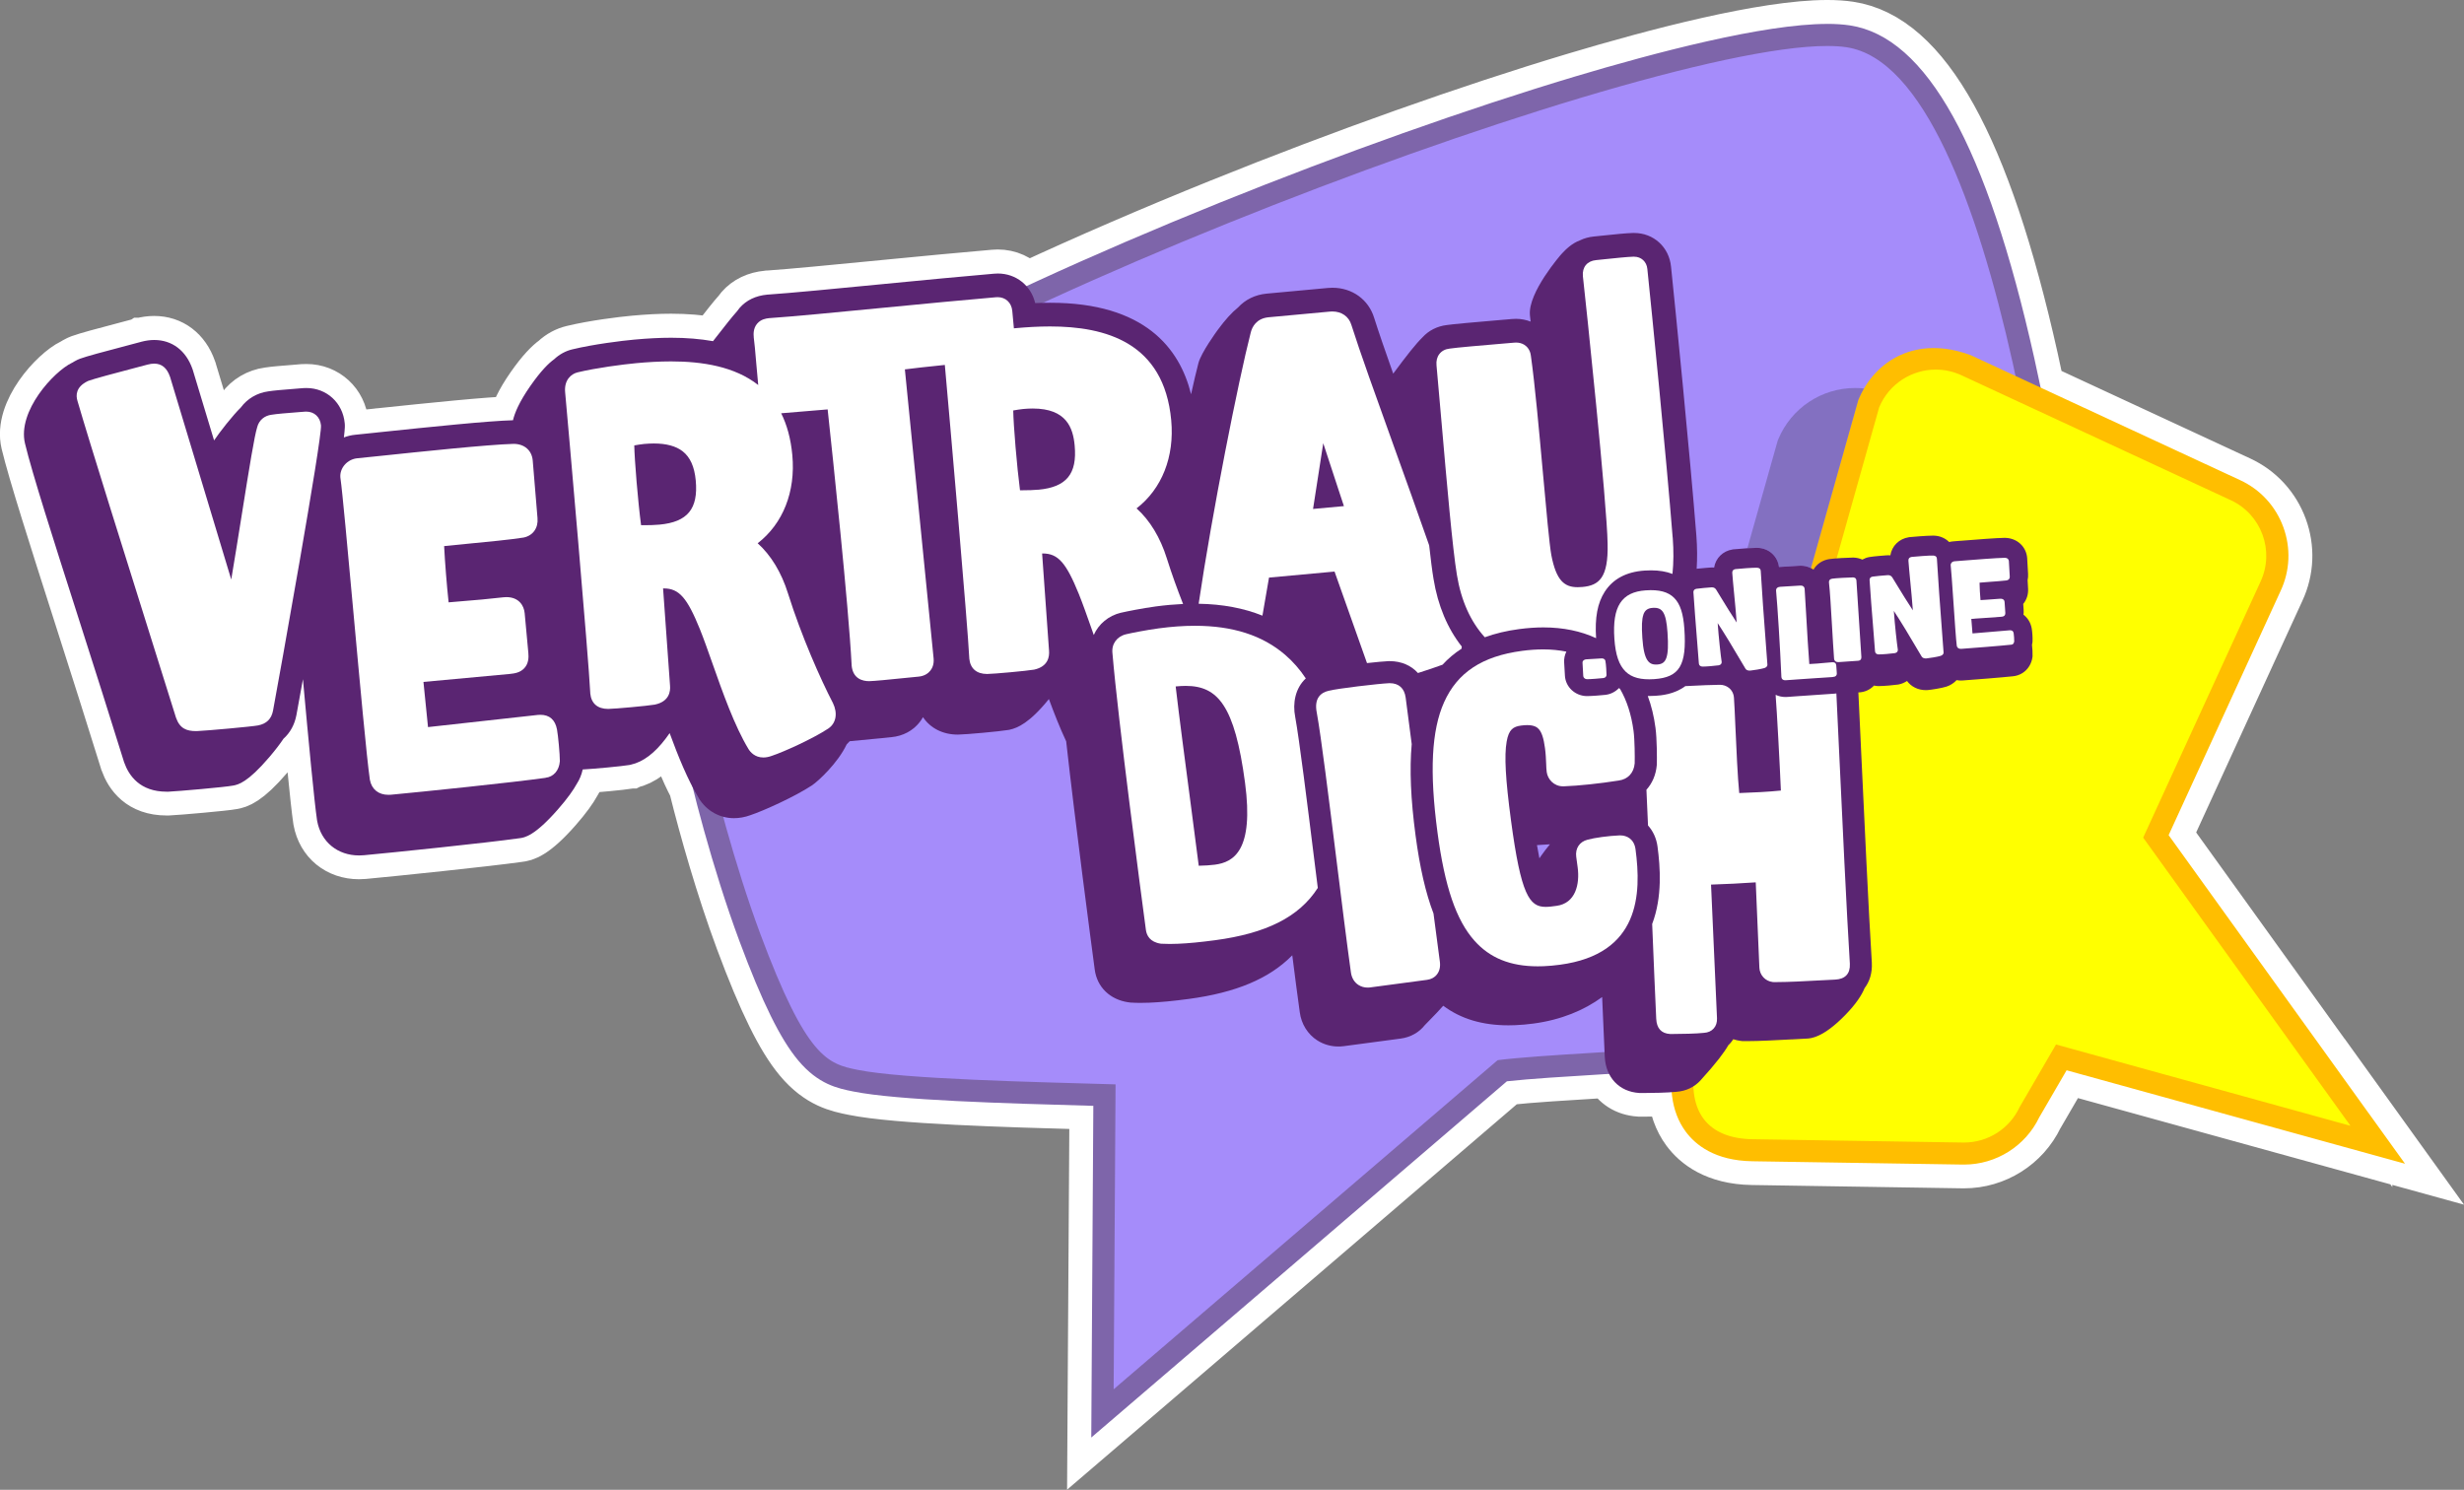 <?xml version="1.0" encoding="UTF-8"?> <svg xmlns="http://www.w3.org/2000/svg" id="Ebene_1" viewBox="0 0 669.7 404.99"><rect x="0" y="0" width="669.7" height="404.99" fill="#808080" stroke="none"/><defs><style>.cls-1,.cls-2,.cls-3,.cls-4,.cls-5,.cls-6,.cls-7,.cls-8{stroke-width:0px;}.cls-1,.cls-9{fill:none;}.cls-2{fill:#ff0;}.cls-3{fill:#1d1e1b;opacity:.25;}.cls-4{fill:#ffbe00;}.cls-9{stroke:#fff;stroke-miterlimit:10;stroke-width:13px;}.cls-5{fill:#7e65aa;}.cls-6{fill:#5a2572;}.cls-7{fill:#a58cfa;}.cls-8{fill:#fff;}</style></defs><path class="cls-9" d="M643.72,302.52l-54.3-75.5,30.46-66.44c2.54-5.47,2.79-11.62.71-17.3-2.08-5.68-6.25-10.22-11.74-12.76l-54.22-25.15c-.55-2.67-1.13-5.33-1.72-7.99-12.9-57.74-29.3-87.33-50.15-90.47-1.79-.27-3.86-.41-6.13-.41-17.23,0-46.84,7.8-68.65,14.33-29.02,8.7-63.27,20.87-96.46,34.26-18.66,7.53-36.33,15.17-52.54,22.69-1.9-2.15-4.67-3.46-7.81-3.46h0c-.34,0-.68.02-1.03.05-8.24.7-19.13,1.75-29.66,2.77l-.37.04c-12.97,1.26-25.22,2.45-31.44,2.87h-.08s-.08.01-.08.01c-3.13.29-5.66,1.5-7.51,3.61-.23.26-.46.57-.69.9-1.45,1.62-3.23,3.9-5.72,7.09-.27.34-.56.71-.82,1.05-3.46-.61-7.23-.93-11.36-.93-3.08,0-6.37.17-10.07.51-3.3.3-11.06,1.25-16.86,2.66-1.72.41-3.45,1.32-4.89,2.68-1.5,1.07-3.58,3.13-6.45,7.23-3.05,4.37-4.27,7.35-4.74,9.35-6.45.16-22.24,1.78-36.53,3.28h-.07s-.45.06-.45.06c-2.71.28-4.85.51-5.79.6-1.1.1-2.14.36-3.12.73.33-2.72.28-3.32.23-3.84-.51-5.56-4.89-9.59-10.42-9.59-.24,0-.48,0-.72.02h-.04l-.24.02s-.02,0-.03,0h-.02c-.3.03-.87.07-1.58.13-3.98.31-6.3.51-7.73.74-3.06.41-5.71,2.01-7.45,4.37-1.12,1.11-2.39,2.56-3.91,4.45-1.46,1.83-2.55,3.31-3.37,4.51l-5.75-19.04-.02-.08-.03-.08-.04-.11-.02-.06-.02-.06c-1.75-5-5.54-7.87-10.39-7.87h0c-1.1,0-2.26.16-3.45.47h-.03s-.03.02-.03.02c-.58.16-1.72.46-3.12.83-7.61,2-11.78,3.13-13.44,3.74l-.14.05-.14.06-.24.1-.15.06-.15.07c-.47.23-.91.48-1.33.74l-.15.07c-4.93,2.38-14.86,13.14-12.75,21.93,1.96,8.15,7.81,26.42,14,45.76,2.36,7.37,4.8,15,6.94,21.78,2.41,7.67,4.5,14.32,5.94,18.92l.03.11.04.1c1.28,3.64,4.31,7.98,11.54,7.98h.32s.09,0,.09,0h.09c2.63-.12,15.28-1.22,17.57-1.66,1.36-.26,3.9-.76,9.85-7.74,1.73-2.03,2.96-3.67,3.84-4.99,1.8-1.61,3.02-3.8,3.52-6.44.28-1.5.92-5,1.77-9.74,1.56,17.1,3.07,33.14,3.83,38.29l.02.12.02.12c1.05,5.69,5.53,9.37,11.4,9.37.43,0,.88-.02,1.32-.06,7.98-.74,33.36-3.36,42.19-4.61,1.47-.16,4.18-.62,10.49-7.81,2.67-3.05,4.24-5.3,5.16-6.98.75-1.16,1.3-2.47,1.61-3.91,3.17-.17,10.66-.87,12.7-1.22l.09-.02.09-.02.13-.03h.06s.06-.03.06-.03c3.27-.72,6.47-3.13,9.5-7.17.36-.47.69-.94,1-1.39,1.88,5.12,3.94,10.27,6.28,14.72,2.86,11.52,7.41,27.55,12.73,41.84,6.18,16.61,11.1,26.6,15.96,32.41,5.48,6.55,10.77,7.61,15.02,8.46,11.93,2.4,41.18,3.22,64.68,3.88.17,0,.35,0,.52.01l-.48,77.02-.08,13.15,9.99-8.56,102.98-88.28c6.33-.7,15.87-1.28,26.78-1.95.33-.02.66-.04.99-.06,1.54,3,4.43,4.9,8.15,5.14h.08s.14.01.14.01h.14s.06,0,.06,0c.25,0,.53,0,.83,0,1.82,0,5.11-.05,7.59-.22.35,4.18,1.62,7.77,3.81,10.74,2.65,3.59,7.93,7.9,18.08,8.06l57.24.9c.12,0,.24,0,.36,0,8.69,0,16.67-5.03,20.42-12.85l7.43-12.78,75.57,20.87,16.41,4.53-9.94-13.82Z"></path><path class="cls-7" d="M300.19,297.69l-3.48-.1c-23.38-.66-52.48-1.47-64.16-3.82-9.84-1.98-16.03-4.76-28.77-38.98-7.29-19.59-13.12-42.46-15.08-52.27-6.75-33.77-6.87-54.84-.34-64.41,19.23-28.2,115.29-68.55,144.28-80.24C415.46,24.46,474.68,9.5,496.63,9.5c2.13,0,4.04.13,5.69.37,19.2,2.89,35.24,32.55,47.66,88.15,10.11,45.27,14.49,92.86,15.33,107.38,2.84,49.52-17.29,65.05-29.55,69.9-22.67,8.98-67.13,11.7-99.59,13.69-11.48.7-21.46,1.31-27.85,2.07l-108.67,93.16.54-86.53Z"></path><path class="cls-5" d="M496.63,12.5c1.97,0,3.72.11,5.24.34,41.87,6.3,58.47,158.37,60.44,192.74,2.97,51.75-20.02,63.91-27.66,66.94-30.76,12.18-104.41,12.74-127.6,15.67l-104.37,89.47.52-82.89c-22.69-.66-57.5-1.42-70.06-3.94-8.18-1.64-13.91-3.14-26.54-37.08-6.91-18.58-12.86-41.36-14.95-51.81-4.36-21.82-8.41-50.99-.81-62.13C219.03,98.49,441.85,12.5,496.63,12.5M496.63,6.5c-17.23,0-46.84,7.8-68.65,14.33-29.02,8.7-63.27,20.87-96.46,34.26-35.07,14.15-66.73,28.71-91.56,42.11-28.69,15.48-46.88,28.67-54.07,39.22-4.21,6.18-5.89,16.24-5.12,30.76.52,9.88,2.21,21.97,5,35.93,1.98,9.91,7.86,32.98,15.21,52.73,6.18,16.61,11.1,26.6,15.96,32.41,5.48,6.55,10.77,7.61,15.02,8.46,11.93,2.4,41.18,3.22,64.68,3.88.17,0,.35,0,.52.01l-.48,77.02-.08,13.15,9.99-8.56,102.98-88.28c6.33-.7,15.87-1.28,26.78-1.95,32.66-2,77.39-4.74,100.51-13.89,8.26-3.27,15.4-9.34,20.65-17.54,8.5-13.28,12.13-31.89,10.79-55.32-.84-14.59-5.24-62.4-15.39-107.86-12.9-57.74-29.3-87.33-50.14-90.47-1.79-.27-3.86-.41-6.13-.41h0Z"></path><path class="cls-2" d="M476.27,312.67c-7.06-.11-12.5-2.48-15.71-6.84-3.46-4.7-4.23-11.4-2.27-19.9l.04-.14,49.59-176.07.07-.17c6.94-16.93,23.79-11.48,26.41-10.26l73.18,33.95c4.76,2.21,8.38,6.14,10.19,11.07,1.81,4.93,1.58,10.27-.63,15.03l-31.18,68.02,60.29,83.82-86-23.75-8.66,14.89c-3.24,6.84-10.19,11.25-17.77,11.25l-57.55-.9Z"></path><path class="cls-4" d="M643.72,302.52l-54.3-75.5,30.46-66.44c2.54-5.47,2.79-11.62.71-17.3-2.08-5.68-6.25-10.22-11.74-12.76l-73.18-33.95c-14.76-5.53-26.01,1.39-30.44,11.83l-.14.33-.1.35-26.49,94.06-7.38,26.21-7.36,26.12-8.31,29.5-.04.14-.03.14c-2.16,9.4-1.23,16.92,2.78,22.36,2.65,3.59,7.93,7.9,18.08,8.06l57.24.9c.12,0,.24,0,.36,0,8.69,0,16.67-5.03,20.42-12.85l7.43-12.78,75.57,20.87,16.41,4.53-9.94-13.82ZM558.81,283.93l-9.88,17c-2.73,5.89-8.63,9.65-15.11,9.65-.09,0-.18,0-.26,0l-57.24-.9c-5.89-.09-10.58-1.87-13.35-5.62-2.76-3.75-3.6-9.47-1.76-17.45l8.31-29.5,7.36-26.12,7.38-26.21,26.49-94.06c2.68-6.41,8.88-10.25,15.38-10.25,2.34,0,4.73.5,7,1.55l73.18,33.95c8.34,3.87,11.97,13.77,8.1,22.12l-31.91,69.61,56.34,78.33-80.03-22.1Z"></path><path class="cls-1" d="M418.4,233.32c.12-.18.23-.34.36-.52.92-1.31,1.76-2.39,2.52-3.29-1.27.1-2.44.17-3.53.22.23,1.35.45,2.54.66,3.59Z"></path><path class="cls-3" d="M477.79,148.92c3.03.12,5.37,2.29,5.72,5.2.02,0,.04,0,.06,0l5.36-.33c.17-.01.33-.02.49-.02h0c1,0,1.94.23,2.78.66l12.77-45.34.1-.35.14-.33c.41-.98.89-1.91,1.41-2.81-.79-.08-1.58-.13-2.38-.13h0c-9.18,0-17.39,5.47-20.92,13.94l-.14.33-.1.35-8.15,28.94c.92-.06,1.79-.1,2.39-.1.18,0,.34,0,.47,0Z"></path><path class="cls-6" d="M552.41,174.57l.02-.19v-.19c.05-.8-.07-2.53-.22-3.35-.28-1.58-1.09-2.87-2.24-3.74.06-.44.07-.88.04-1.34l-.11-1.59c.92-1.12,1.42-2.58,1.32-4.16l-.13-2.3c.12-.54.17-1.11.13-1.7l-.24-4.18v-.03s0-.03,0-.03c-.22-3.17-2.75-5.5-6.02-5.56h-.07s-.12,0-.12,0c-2.14.03-7.27.43-11.9.8h-.14c-.86.08-1.51.13-1.82.15-.39.03-.77.09-1.14.19-1.03-1.03-2.45-1.68-4.09-1.74-.13,0-.29,0-.47,0-1.58,0-5.28.31-6.16.4h-.11s-.11.03-.11.03c-2.69.41-4.64,2.39-5.04,4.92-.19-.02-.38-.02-.58-.02-.15,0-.31,0-.47.02-.04,0-3.45.25-4.68.47-.69.12-1.32.37-1.89.69-.71-.32-1.51-.52-2.37-.55h-.04s-.04,0-.04,0h-.05s-.06,0-.06,0h-.03c-1.04,0-5.03.2-6.37.41-1.63.25-3.04,1.07-3.97,2.33-.12.16-.23.34-.34.53-.22-.15-.46-.28-.7-.4-.84-.42-1.78-.66-2.78-.66h0c-.16,0-.32,0-.49.02l-5.36.33s-.04,0-.06,0c-.35-2.91-2.69-5.07-5.72-5.2-.13,0-.29,0-.47,0-.59,0-1.47.04-2.39.1-1.54.1-3.2.24-3.78.3h-.11s-.11.03-.11.03c-2.69.41-4.64,2.39-5.04,4.92-.19-.02-.38-.02-.58-.02-.15,0-.31,0-.47.02-.03,0-2.2.16-3.7.33.18-2.83.16-5.82-.08-8.98-1.71-21.71-5.7-61.74-6.89-73.15-.52-5.3-4.73-9.15-10.03-9.15-.18,0-.37,0-.55.01-1.62.05-4.3.31-8.64.77l-.29.03c-.65.07-1.17.12-1.45.15-1.37.13-2.66.49-3.82,1.06-2.09.77-3.76,2.34-5.05,3.76-.09.1-9.09,10.39-8.52,16.56v.07s.01.07.01.07c.05.44.11.98.18,1.61-1.24-.48-2.58-.75-3.97-.75-.37,0-.75.02-1.13.05-.25.02-.81.07-1.59.14l-.86.07c-8.26.7-13.45,1.17-15.26,1.43-2.6.32-4.9,1.49-6.56,3.32-1.84,1.79-4.21,4.81-7.98,9.89-2.15-6.08-3.98-11.37-5.17-15.14-1.52-4.99-5.96-8.21-11.34-8.21-.41,0-.83.02-1.25.06l-16.65,1.54c-3.12.29-5.81,1.64-7.76,3.76-1.73,1.39-3.54,3.4-5.55,6.14-.18.25-4.47,6.11-5.22,8.99-.57,2.2-1.25,5.08-2,8.46-3.08-12.51-12.62-24.87-38.28-24.87-1.32,0-2.68.03-4.09.09-1.11-4.75-5.17-8.04-10.16-8.04h0c-.34,0-.68.02-1.03.05-8.24.7-19.13,1.75-29.66,2.77l-.37.04c-12.97,1.26-25.22,2.45-31.44,2.87h-.08s-.08.01-.08.01c-3.13.29-5.66,1.5-7.51,3.61-.23.26-.46.57-.69.9-1.45,1.62-3.23,3.9-5.72,7.09-.27.34-.56.71-.82,1.05-3.46-.61-7.23-.93-11.36-.93-3.08,0-6.37.17-10.07.51-3.3.3-11.06,1.25-16.86,2.66-1.72.41-3.45,1.32-4.89,2.68-1.5,1.07-3.58,3.13-6.45,7.23-3.05,4.37-4.27,7.35-4.74,9.35-6.45.16-22.24,1.78-36.53,3.28h-.07s-.45.06-.45.06c-2.71.28-4.85.51-5.79.6-1.1.1-2.14.36-3.12.73.33-2.72.28-3.32.23-3.84-.51-5.56-4.89-9.59-10.42-9.59-.24,0-.48,0-.72.02h-.04l-.24.02s-.02,0-.03,0h-.02c-.3.03-.87.07-1.58.13-3.98.31-6.3.51-7.73.74-3.06.41-5.71,2.01-7.45,4.37-1.12,1.11-2.39,2.56-3.91,4.45-1.46,1.83-2.55,3.31-3.37,4.51l-5.75-19.04-.02-.08-.03-.08-.04-.11-.02-.06-.02-.06c-1.75-5-5.54-7.87-10.39-7.87h0c-1.1,0-2.26.16-3.45.47h-.03s-.03.02-.03.02c-.58.16-1.72.46-3.12.83-7.61,2-11.78,3.13-13.44,3.74l-.14.05-.14.06-.24.1-.15.06-.15.07c-.47.23-.91.48-1.33.74l-.15.07c-4.93,2.38-14.86,13.14-12.75,21.93,1.96,8.15,7.81,26.42,14,45.76,2.36,7.37,4.8,15,6.94,21.78,2.41,7.67,4.5,14.32,5.94,18.92l.03.11.04.1c1.28,3.64,4.31,7.98,11.54,7.98h.32s.09,0,.09,0h.09c2.63-.12,15.28-1.22,17.57-1.66,1.36-.26,3.9-.76,9.85-7.74,1.73-2.03,2.96-3.67,3.84-4.99,1.8-1.61,3.02-3.8,3.52-6.44.28-1.5.92-5,1.77-9.74,1.56,17.1,3.07,33.14,3.83,38.29l.02.12.02.12c1.05,5.69,5.53,9.37,11.4,9.37.43,0,.88-.02,1.32-.06,7.98-.74,33.36-3.36,42.19-4.61,1.47-.16,4.18-.62,10.49-7.81,2.67-3.05,4.24-5.3,5.16-6.98.75-1.16,1.3-2.47,1.61-3.91,3.17-.17,10.66-.87,12.7-1.22l.09-.02.09-.02.13-.03h.06s.06-.03.06-.03c3.27-.72,6.47-3.13,9.5-7.17.36-.47.69-.94,1-1.39,2.31,6.3,4.9,12.68,7.94,17.71l.02.04.02.04c2.07,3.34,5.62,5.33,9.5,5.33,1.47,0,2.97-.27,4.48-.82,3.65-1.22,12.09-5.04,16.76-8.12l.04-.03.04-.03c1.57-1.07,6.89-5.93,9.31-11.05.3-.28.57-.57.83-.87,1.82-.15,4.43-.41,8.14-.78h.07c1.31-.14,2.44-.25,3.11-.32,3.13-.29,5.87-1.74,7.7-4.09.33-.43.63-.88.9-1.35,1.97,2.96,5.34,4.74,9.44,4.74h.07c2.17-.02,11.38-.87,13.68-1.26h.08s.08-.03.08-.03l.13-.03h.08s.08-.03.08-.03c2.03-.45,5.33-1.8,10.58-8.31,1.45,3.92,3,7.87,4.7,11.49,2.43,21.88,6.75,54.47,7.76,62.06.63,4.74,4.13,8.15,9.13,8.88l.12.02h.12s.22.04.22.04l.14.02h.14c.81.05,1.67.08,2.56.08.77,0,1.58-.02,2.43-.05,2.96-.12,6.45-.45,10.69-1.02,12.82-1.71,21.93-5.53,28.14-11.87.74,5.83,1.44,11.21,2.04,15.5.42,3.19,2.17,6,4.79,7.66,1.69,1.07,3.65,1.64,5.69,1.64.15,0,.29,0,.44,0,.34-.01.69-.04,1.02-.09l15.51-2.07c2.63-.35,4.96-1.65,6.55-3.67.19-.21.7-.73,1.12-1.15,1.52-1.55,2.82-2.89,3.87-4.1,4.77,3.56,10.6,5.32,17.71,5.32.6,0,1.22-.01,1.83-.04,1.59-.06,3.27-.21,4.99-.44,7.54-1.01,13.74-3.61,18.66-7.2.27,6.46.51,12.04.71,16.22.27,5.64,3.94,9.51,9.35,9.85h.08s.14.01.14.01h.14s.06,0,.06,0c.25,0,.53,0,.83,0,2.17,0,6.45-.07,8.91-.33,2.6-.2,4.86-1.28,6.52-3.11,4.25-4.67,6.44-7.59,7.56-9.56.15-.14.3-.28.44-.44.34-.37.63-.77.9-1.18.64.21,1.29.37,1.98.45h.11s.29.05.29.05h.29s.12,0,.12,0c.34,0,.72.01,1.12.01,3.19,0,7.64-.24,11.94-.47h.22c1.36-.08,2.67-.15,3.88-.21,1.1-.05,4.43-.21,10.43-6.35,3.07-3.14,4.58-5.57,5.31-7.37,1.38-1.79,2.1-4.13,1.97-6.83v-.04s0-.04,0-.04c-.88-13.96-2.08-39.87-2.97-58.79v-.11c-.26-5.45-.49-10.33-.67-14.2,0-.13-.02-.25-.03-.37l.31-.02c1.42-.1,2.71-.66,3.72-1.62.08-.07.14-.15.21-.23.35.07.71.12,1.08.14.09,0,.2,0,.31,0,1.22,0,4.1-.25,5.13-.41h.07s.07-.02.07-.02c.87-.16,1.65-.5,2.33-.96,1.15,1.57,3.02,2.49,5.11,2.49.17,0,.34,0,.52-.02.83-.06,3.72-.49,5.08-.93,1.08-.35,2.03-.96,2.76-1.77.38.07.78.11,1.18.11.16,0,.33,0,.51-.02,2.58-.18,10.74-.82,13.59-1.13,1.89-.17,3.53-1.19,4.51-2.81.44-.74.72-1.55.84-2.43l.02-.19v-.19c.04-.68-.04-2.03-.15-2.93.05-.23.1-.46.13-.7ZM418.76,232.8c-.13.18-.24.35-.36.52-.21-1.05-.43-2.25-.66-3.59,1.09-.05,2.27-.12,3.53-.22-.77.9-1.61,1.98-2.52,3.29Z"></path><path class="cls-8" d="M87.24,115.62c-.21-2.24-1.82-3.73-3.99-3.73-.16,0-.31,0-.47.02h0c-.31.03-.91.08-1.66.13-3.12.24-6.02.48-7.29.7-1.95.23-3.44,1.5-3.92,3.36-.76,2.4-2.1,10.67-4.2,23.84-.91,5.73-1.9,11.91-2.86,17.6l-16.61-55.03-.04-.11c-.83-2.38-2.24-3.55-4.29-3.55-.55,0-1.16.09-1.8.26-.59.16-1.75.47-3.18.84-5.89,1.55-11.3,2.99-12.85,3.56l-.24.1c-3.23,1.56-3.28,3.85-2.77,5.43,3.18,10.96,13.37,43.41,20.82,67.11,2.41,7.67,4.5,14.33,5.94,18.93,1.05,3,2.91,3.66,5.45,3.66.08,0,.15,0,.23,0,2.83-.12,14.93-1.22,16.61-1.54,2.33-.45,3.66-1.77,4.09-4.04,1.63-8.74,13.36-74.02,13.03-77.53Z"></path><path class="cls-8" d="M148.28,211.42c2.18-.24,3.69-1.98,3.88-4.46v-.18c.02-1.6-.47-6.92-.77-8.47-.48-2.63-2.03-4-4.5-4-.22,0-.45.01-.69.03l-29.87,3.31-1.24-12.28,23.49-2.17c1.36-.13,2.77-.39,3.83-1.47,1.3-1.31,1.3-3.06,1.19-4.26l-1-10.81c-.19-2.06-1.6-4.34-4.96-4.34-.24,0-.49.01-.76.04-4.58.52-7.38.75-10.61,1.01-1.34.11-2.74.23-4.34.37-.48-4.43-1-10.9-1.22-15.29,1.76-.2,4.19-.43,6.71-.67,5.22-.5,11.14-1.07,14.79-1.64l.12-.02c2.53-.52,4.01-2.61,3.76-5.29l-1.3-15.68c-.25-2.73-2.27-4.49-5.2-4.49h-.02c-6.75.17-25.84,2.18-36.1,3.26-3.01.32-5.29.56-6.32.65-2.75.25-4.88,2.66-4.64,5.26l.02.15c.52,3.54,1.95,19.25,3.47,35.88,1.81,19.82,3.68,40.32,4.53,46.11.48,2.6,2.35,4.09,5.05,4.09.24,0,.48-.01.73-.03,7.99-.74,33.35-3.36,41.98-4.59Z"></path><path class="cls-8" d="M343.12,167.37l1.79-10.36,17.81-1.64,8.82,24.88c2.52-.28,4.73-.48,5.83-.53h.11s.11,0,.11,0h.12c3.16,0,5.84,1.18,7.68,3.23,2.41-.76,4.85-1.58,6.68-2.26,1.52-1.66,3.25-3.12,5.19-4.37.02-.18.03-.37.03-.58-3.84-4.87-6.48-11.07-7.67-18.4-.37-2.18-.76-5.33-1.18-9.09-3.09-8.85-6.45-18.19-9.61-26.98-4.76-13.23-9.25-25.72-11.53-32.94-.69-2.3-2.65-3.66-5.17-3.66-.22,0-.44.01-.66.03l-16.64,1.54c-3.39.31-4.51,2.69-4.87,4.09-3.33,12.92-10.57,49.34-14.17,73.79,6.46.1,12.26,1.19,17.35,3.24ZM358.25,129.53c.44-2.9.93-6.08,1.4-9.05,1.37,4.25,2.91,8.89,4.14,12.62.6,1.82,1.13,3.41,1.48,4.48l-8.39.77c.37-2.27.84-5.33,1.37-8.82Z"></path><path class="cls-8" d="M304.69,166.56c1.5-.35,5.81-1.22,9.46-1.71,2.55-.34,5.03-.56,7.4-.67-1.56-3.96-3.08-8.16-4.41-12.38-1.77-5.68-4.63-10.38-8.23-13.6,6.86-5.31,10.34-13.98,9.42-23.96-1.95-21.15-17.84-25.5-32.93-25.5-3.26,0-6.47.2-9.5.48-.11,0-.22.02-.33.03l-.44-4.74c-.21-2.25-1.82-3.73-3.98-3.73-.15,0-.3,0-.46.02-8.3.7-19.32,1.77-29.98,2.8-13.03,1.27-25.34,2.46-31.63,2.88-.92.08-2.27.33-3.25,1.45-1.18,1.34-1.02,3.07-.97,3.64v.12c.19,1.31.43,4.02.67,6.89.19,2.19.37,4.3.55,6.08-6.39-5.03-15.17-6.42-23.7-6.42-3.24,0-6.45.2-9.47.48-3.64.34-10.89,1.28-15.93,2.5-1.75.42-3.69,2.09-3.38,5.41.76,8.22,6.39,72.38,6.83,81.73v.12c.26,2.73,1.97,4.23,4.86,4.23h0c1.84-.02,10.71-.83,12.66-1.17l.13-.03c3.84-.84,4.17-3.61,4.03-5.13l-1.89-26.43c.06,0,.12,0,.18,0,4.19,0,6.37,2.58,9.81,11.04,1.06,2.64,2.2,5.86,3.4,9.27,2.82,8,6.02,17.06,9.83,23.37.49.79,1.72,2.28,4.02,2.28h0c.69,0,1.47-.13,2.35-.46,3.25-1.07,11.22-4.7,15.32-7.41,2.11-1.44,2.61-4.12,1.26-6.92-3.34-6.43-8.54-18.1-12.23-29.84-1.77-5.68-4.63-10.37-8.23-13.6,6.86-5.31,10.34-13.98,9.42-23.96-.42-4.53-1.48-8.27-3.03-11.38l12.63-1.05c1.47,13.73,5.65,52.85,6.52,69.51v.11c.35,3.69,3.09,4.25,4.74,4.25h0c1.35-.02,5.42-.42,10.2-.91,1.37-.14,2.54-.26,3.24-.32,1.72-.16,2.7-.98,3.22-1.64.48-.61,1.03-1.68.88-3.3l-7.81-78.58c2.18-.29,6.12-.73,10.86-1.21,1.23,13.69,6.23,70.89,6.64,79.66v.12c.26,2.73,1.97,4.23,4.86,4.23h.01c1.83-.02,10.7-.83,12.66-1.17l.13-.02c3.81-.84,4.16-3.58,4.02-5.16l-1.88-26.41c.05,0,.11,0,.16,0,4.22,0,6.38,2.57,9.83,11.04,1.06,2.64,2.2,5.86,3.4,9.27.22.61.43,1.23.65,1.85,1.32-2.97,3.98-5.25,7.44-6.07ZM179.27,142.61c-1.37.12-2.76.16-4.17.16-.29,0-.57,0-.86,0-.86-6.51-1.77-17.63-1.85-21.69.74-.14,1.98-.33,2.69-.4.92-.08,1.79-.13,2.62-.13,3.39,0,6.01.71,7.82,2.11,2.06,1.6,3.23,4.2,3.58,7.95.71,7.71-2.23,11.29-9.84,12ZM282.25,133.11c-1.34.12-2.71.16-4.11.16-.3,0-.61,0-.91,0-.85-6.51-1.77-17.63-1.84-21.69.74-.14,1.98-.33,2.69-.4.93-.09,1.8-.13,2.61-.13,9.22,0,10.96,5.3,11.4,10.07.71,7.71-2.23,11.29-9.84,12Z"></path><path class="cls-8" d="M454.62,146.11c-1.7-21.61-5.7-61.66-6.88-73-.19-1.99-1.67-3.33-3.6-3.33-.09,0-.18,0-.28,0-1.54.04-4.91.39-8.24.74-.82.09-1.48.16-1.83.19-2.39.22-3.8,1.91-3.57,4.36.79,6.91,6.58,62.01,6.72,72.73.22,9.29-2.35,11.35-6.85,11.76-.45.04-.88.06-1.29.06-3.57,0-5.82-1.74-7.16-8.74-.52-2.87-1.37-12.2-2.26-22.08-1.04-11.51-2.22-24.54-3.29-32.04-.19-1.8-1.22-2.68-1.82-3.05-.64-.39-1.39-.59-2.24-.59-.17,0-.35,0-.54.03-.34.03-1.25.11-2.5.21-6.4.54-13.33,1.14-14.96,1.4-1.22.13-2.17.63-2.82,1.48-.63.81-.89,1.86-.77,3.12.42,4.59.89,9.98,1.38,15.63,1.39,16.02,2.97,34.18,4.16,41.29,1.15,7.05,3.75,12.75,7.58,16.95,2.81-1.02,5.91-1.77,9.33-2.22,2.27-.3,4.48-.46,6.59-.46,5.4,0,10.21,1.01,14.33,2.93-.37-5.56.38-9.58,2.36-12.64,2.24-3.47,5.87-5.4,10.8-5.74.62-.04,1.22-.06,1.79-.06,2.2,0,4.13.32,5.81.97.31-3.04.34-6.33.07-9.87Z"></path><path class="cls-8" d="M315.73,256.54c.69.04,1.43.06,2.22.06.69,0,1.42-.02,2.19-.05,2.78-.11,6.11-.43,10.14-.97,13.72-1.83,22.8-6.24,27.89-14.22-.29-2.36-.59-4.74-.89-7.11-2.02-16.26-4.11-33.07-5.25-39.36-.74-3.74.02-7.82,2.88-10.47-1.62-2.45-3.49-4.59-5.61-6.41-6.15-5.29-14.23-7.9-24.53-7.9-3.07,0-6.34.23-9.82.7-3.39.45-7.52,1.28-8.88,1.6-2.53.6-4.01,2.68-3.71,5.19,1.51,18.07,7.83,65.8,9.09,75.19.2,1.46,1.06,3.3,4.06,3.74l.22.02ZM322.26,186.45c8.7,0,13.33,5.28,16.13,26.31,2.46,18.46-3.08,21.61-8.18,22.29-1.12.15-2.86.27-4.4.29-.51-4.12-1.32-10.2-2.22-17.08-1.46-11.1-3.12-23.62-4.05-31.66.95-.09,1.86-.15,2.72-.15Z"></path><path class="cls-8" d="M383.7,202.31c-.75-5.83-1.34-10.39-1.65-12.68-.34-2.53-1.85-3.92-4.35-3.92-.02,0-.04,0-.07,0-2.95.13-14.22,1.46-16.51,2.07-1.93.44-4.06,1.84-3.22,5.99,1.17,6.41,3.28,23.37,5.32,39.77,1.4,11.3,2.86,22.98,3.95,30.79.2,1.49.93,2.71,2.07,3.43.72.46,1.58.7,2.47.7.07,0,.13,0,.2,0,.15,0,.3-.02.46-.04l15.52-2.07c1.12-.15,2.05-.66,2.68-1.49.7-.91.96-2.08.77-3.48-.48-3.61-1.07-8.1-1.72-13.05-2.14-5.58-3.72-12.52-4.88-21.23-1.31-9.82-1.66-17.97-1.05-24.77Z"></path><path class="cls-8" d="M450.31,207.46v.1s0,.1,0,.1v.17s-.01.1-.01.1v.1c-.24,2.63-1.24,4.91-2.81,6.65.14,3.17.29,6.42.43,9.71,1.36,1.51,2.28,3.47,2.58,5.71.74,5.56,1.36,13.66-1.45,21.07.43,10.55.81,19.64,1.1,25.75.12,2.61,1.38,4,3.74,4.15h.06s.06,0,.06,0c.22,0,.47,0,.75,0,2.27,0,6.33-.08,8.38-.31,1.1-.07,1.98-.46,2.62-1.17.66-.72.96-1.67.91-2.81-.12-2.49-.62-13.92-1.06-23.77-.22-5.09-.43-9.76-.56-12.55,3.85-.12,8.49-.35,12.15-.61.12,2.59.28,6.57.45,10.59.21,5.01.42,10.08.54,12.63.1,2.01,1.61,3.64,3.59,3.87h.12s.12.02.12.02c.31,0,.65,0,1,0,3.03,0,7.39-.23,11.62-.46,1.45-.08,2.85-.15,4.13-.21,2.75-.13,4.13-1.61,4.01-4.27v-.04c-.88-13.99-2.09-39.97-2.98-58.95-.25-5.45-.48-10.33-.67-14.19,0-.11-.01-.22-.02-.34-.19.03-.39.06-.6.07h-.04s-.04,0-.04,0c-1.67.09-5.81.39-9.13.63h-.08c-1.37.1-2.59.19-3.45.25-.17.01-.34.02-.5.02-.97,0-1.86-.22-2.66-.59-.01.26,0,.53.04.81.24,2.61,1.12,18.75,1.38,25.21-3.29.34-7.64.56-11.32.68-.43-4.22-.79-12.3-1.04-17.98-.16-3.61-.28-6.46-.39-7.82-.05-1.15-.55-2.15-1.41-2.82-.67-.52-1.51-.81-2.39-.81-.04,0-.08,0-.13,0-1.59,0-5.49.16-9.29.36-3.04,2.28-6.66,2.53-8.09,2.63-.61.04-1.2.06-1.77.06-.12,0-.23-.01-.35-.01.98,2.64,1.69,5.54,2.1,8.68.41,3.06.4,8.32.37,9.56Z"></path><path class="cls-8" d="M413.68,176.93c-10.83,1.44-17.56,5.88-21.18,13.95-3.43,7.65-4,18.9-1.8,35.4,1.97,14.78,5.08,23.87,10.07,29.46,4.17,4.67,9.72,6.94,17.18,6.94.52,0,1.05-.01,1.59-.03,1.41-.06,2.89-.19,4.44-.4,21.78-2.91,22.16-19.29,20.55-31.36-.37-2.81-2.35-3.8-4.14-3.8-.04,0-.07,0-.11,0-.03,0-.07,0-.1,0-2.98.12-6.8.64-8.69,1.17-2.17.54-3.38,2.36-3.08,4.64l.39,2.89c.61,4.6-.58,9.76-5.74,10.45-1.09.15-2.06.28-2.96.28-4.41,0-6.71-3.19-9.43-23.57-1.49-11.16-1.84-17.55-1.17-21.35.58-3.32,1.78-4.08,3.94-4.37.62-.08,1.17-.12,1.64-.12,1.89,0,2.69.58,3.13,1.06.83.9,1.35,2.5,1.71,5.2.22,1.62.27,3.07.32,4.23.03.87.06,1.62.15,2.27.26,1.91,1.9,3.88,4.44,3.88.07,0,.13,0,.2,0,0,0,0,0,.01,0,3.91-.14,9.8-.75,14.9-1.57,2.51-.33,4.14-2.08,4.36-4.68v-.17c.04-1.45.02-6.19-.31-8.64-.6-4.47-1.84-8.29-3.68-11.44-.1-.06-.19-.14-.29-.2-.99,1.03-2.32,1.7-3.74,1.84-.9.1-3.58.33-4.87.33h-.15s-.05,0-.05,0h-.05c-3.11-.11-5.62-2.48-5.82-5.49,0-.05-.04-.64-.08-1.35-.05-.94-.12-2.09-.13-2.28-.07-1.03.15-2.05.6-2.96-1.95-.39-4.03-.61-6.26-.61-1.84,0-3.77.13-5.79.4Z"></path><path class="cls-8" d="M436.34,179.62c-.12-.39-.46-.63-.94-.65-.27,0-1.06.05-1.99.12-.9.06-1.82.13-2.32.14h-.01c-.24.02-.47.11-.65.25-.22.18-.33.43-.31.69.01.16.08,1.37.13,2.34.04.67.07,1.23.07,1.27.03.4.41.83,1,.85.94.01,3.57-.21,4.46-.31.25-.02.5-.14.66-.34.04-.04.07-.08.09-.13.08-.13.12-.27.11-.42,0-.51-.11-2.92-.32-3.84Z"></path><path class="cls-8" d="M457.8,170.95c-.29-4.16-1.13-6.75-2.74-8.39-1.64-1.67-4.11-2.34-7.77-2.08-6.57.45-9.12,4.39-8.51,13.17.3,4.36,1.27,7.19,3.06,8.92,1.7,1.64,4.16,2.28,7.76,2.04,3.44-.24,5.66-1.18,6.93-3.29,1.28-2.12,1.61-5.41,1.27-10.35ZM446.65,167.1c.41-1.21,1.17-1.77,2.54-1.86,1.43-.1,2.3.28,2.89,1.27.6,1,.95,2.68,1.14,5.45.24,3.45.14,5.56-.31,6.86-.42,1.2-1.14,1.73-2.47,1.82-2.25.16-3.63-.98-4.06-7.21-.22-3.21-.14-5.1.28-6.32Z"></path><path class="cls-8" d="M479.59,181.59c.31-.1.54-.27.67-.48.08-.13.12-.28.11-.44h0c-.99-12.98-1.6-21.56-1.81-25.49-.04-.54-.37-.82-.99-.85-.99-.05-4.89.26-5.88.37-.62.1-.91.45-.87,1.05.09,1.37.28,3.27.49,5.48.25,2.54.52,5.4.71,7.99-1.62-2.45-2.88-4.53-4.01-6.37-.56-.92-1.08-1.78-1.58-2.58-.28-.44-.7-.65-1.25-.61-.75.05-3.52.28-4.14.4-.58.1-.81.54-.78.93.21,3.38.64,8.71.98,12.99.22,2.69.4,5.01.5,6.37.03.5.4.83.95.85.75.03,3.6-.21,4.47-.35.61-.12.8-.54.78-.92-.26-1.67-.81-6.63-1.09-10.55,1.63,2.45,4.24,6.73,7.57,12.41.22.36.68.54,1.29.5.66-.05,3.14-.45,3.89-.7Z"></path><path class="cls-8" d="M498.98,183.73c.05-.05.09-.1.13-.16.15-.24.13-.51.12-.61l-.14-2.02c-.05-.66-.41-.96-1.09-.92-.43.03-1.05.09-1.76.15-1.44.13-3.19.3-4.48.34-.28-3.37-.58-8.68-.85-13.38-.16-2.88-.31-5.37-.42-7.01-.02-.33-.15-.58-.37-.74-.21-.16-.49-.23-.86-.2l-5.39.33c-.35.02-.61.11-.8.25-.17.13-.37.38-.34.83.39,4.24,1.1,15.39,1.44,23.41.03.37.22.98,1.22.91.87-.06,2.12-.15,3.52-.25,3.35-.24,7.51-.54,9.22-.63.39-.03.66-.12.84-.29Z"></path><path class="cls-8" d="M505.65,179.37s.09-.09.13-.16c.08-.14.15-.33.13-.61-.23-3.29-.6-9.09-.89-13.75-.21-3.23-.38-5.94-.45-7-.06-.86-.73-.88-.95-.89h-.01c-1.1,0-4.89.22-5.63.35-.33.05-.57.17-.71.37-.21.28-.19.65-.14.94.24,1.87.52,6.77.8,11.52.19,3.27.39,6.64.56,8.9.04.6.53.99,1.18.95l5.39-.37c.25-.02.45-.1.61-.24Z"></path><path class="cls-8" d="M527.47,178.28c.31-.1.54-.27.67-.48.08-.13.12-.29.11-.44-.99-12.98-1.6-21.56-1.81-25.49-.04-.54-.37-.82-.99-.85-1-.05-4.89.26-5.88.37-.62.1-.92.45-.87,1.05.09,1.37.28,3.27.49,5.48.25,2.54.52,5.4.71,7.99-1.62-2.45-2.88-4.53-4.01-6.37-.56-.92-1.08-1.78-1.58-2.58-.28-.44-.7-.65-1.25-.61-.75.05-3.52.28-4.14.4-.58.1-.81.54-.78.93.21,3.38.63,8.71.98,12.99.22,2.69.4,5.01.5,6.37.03.5.4.83.95.85.75.03,3.6-.21,4.47-.35.61-.12.8-.54.78-.92-.26-1.67-.81-6.63-1.09-10.55,1.63,2.45,4.24,6.73,7.57,12.41.22.36.68.54,1.29.5.66-.05,3.14-.45,3.89-.7Z"></path><path class="cls-8" d="M547.29,174.83c.08-.13.13-.29.16-.47.02-.42-.07-1.81-.15-2.22-.14-.77-.67-.83-1.13-.8l-9.98.84s-.06,0-.08,0l-.32-3.95,8.02-.56c.63-.04,1.29-.17,1.22-1.15l-.2-2.89c-.02-.29-.18-.94-1.27-.87-1.48.13-2.42.18-3.42.25-.55.03-1.12.07-1.82.12-.01,0-.02,0-.03,0-.13-1.28-.25-3.48-.26-4.74.55-.06,1.52-.13,2.61-.21,1.67-.12,3.56-.26,4.73-.4.58-.1.91-.49.87-1.05l-.24-4.19c-.01-.21-.14-.91-1.15-.91h0c-2.14.03-8.27.52-11.57.78-.96.08-1.69.13-2.02.16-.34.02-.66.17-.86.41-.16.19-.24.41-.22.64.13.95.41,5.16.72,9.61.36,5.3.73,10.79.94,12.32.06.34.31.89,1.31.82,2.57-.18,10.73-.82,13.46-1.12.31-.02.56-.17.71-.42Z"></path></svg> 